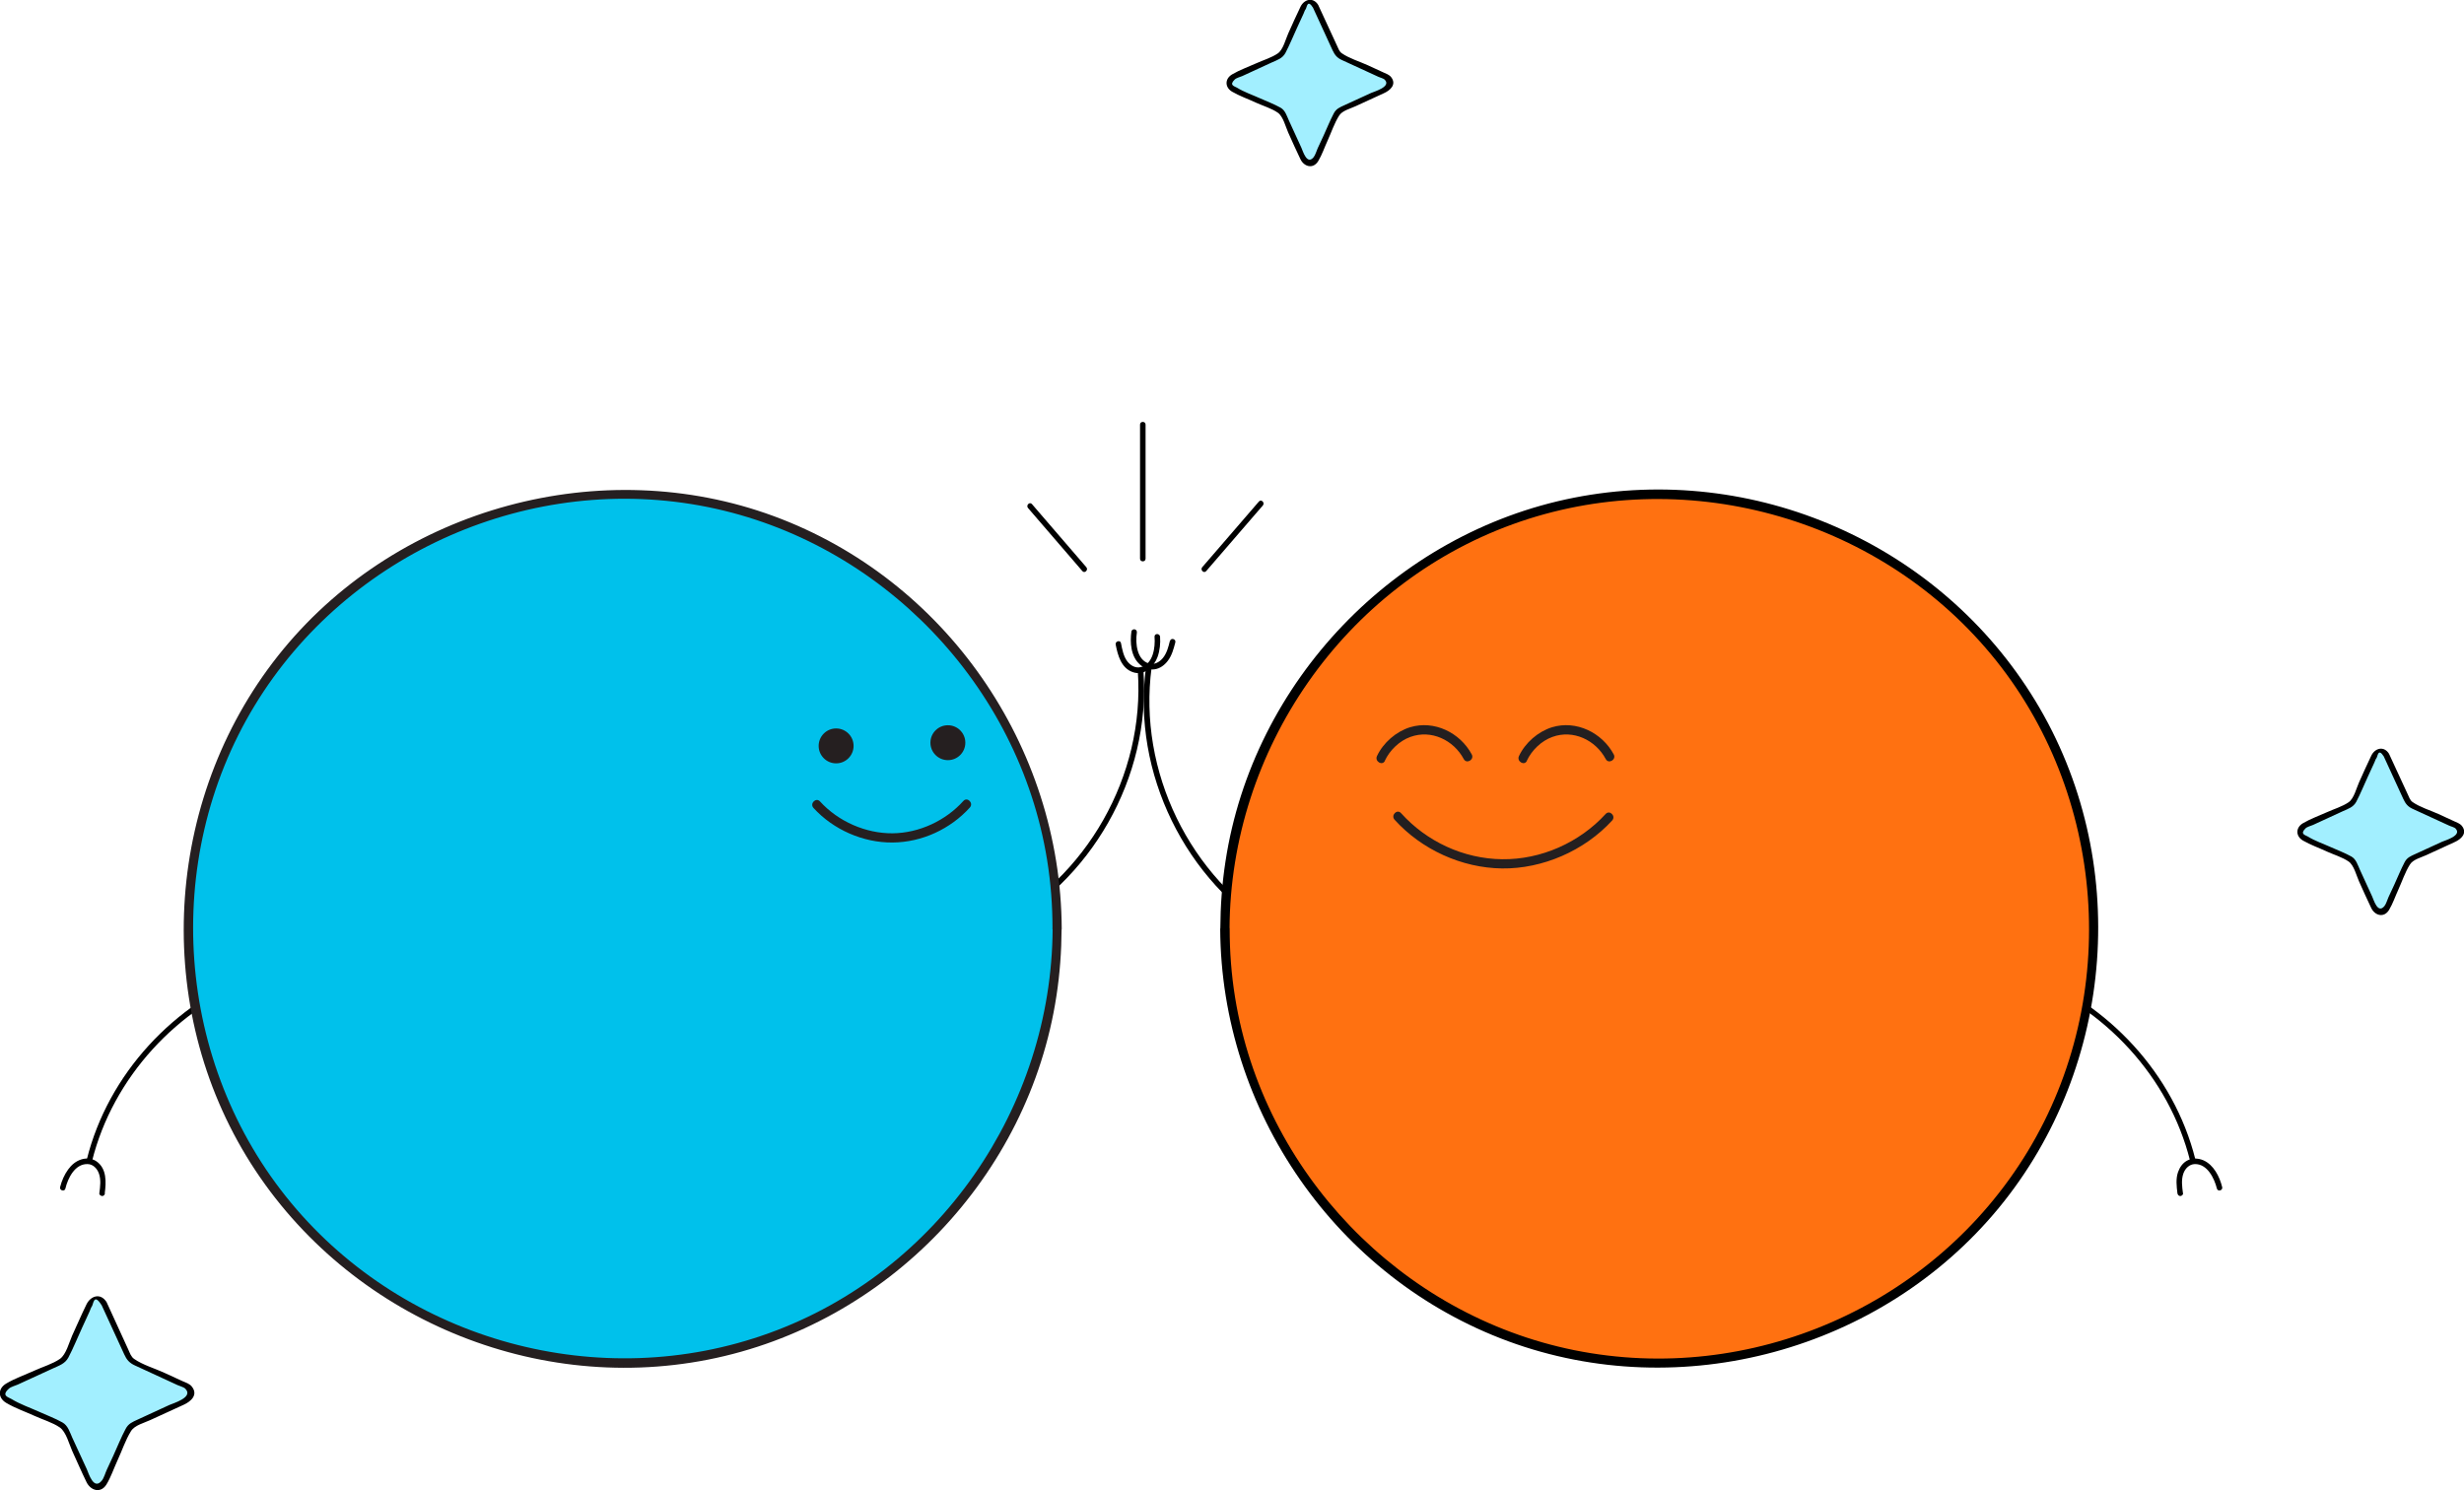 <?xml version="1.0" encoding="UTF-8"?>
<svg xmlns="http://www.w3.org/2000/svg" id="Layer_2" viewBox="0 0 200.42 121.22">
  <defs>
    <style>.cls-1{fill:#00c1eb;}.cls-2{fill:#ff7111;}.cls-3{fill:#251f20;}.cls-4{fill:#241f20;}.cls-5{fill:#231f20;}.cls-6{fill:#a2efff;}</style>
  </defs>
  <g id="Layer_1-2">
    <g>
      <path d="M92.55,54.62c.59,8.47-4.17,16.85-11.73,20.69-.26,.13-.03,.52,.23,.39,7.69-3.91,12.56-12.47,11.96-21.08-.02-.29-.47-.29-.45,0h0Z"></path>
      <path d="M90.75,52.44c.17,.88,.45,1.91,1.39,2.24s1.73-.44,2.02-1.25c.18-.51,.24-1.09,.2-1.63-.02-.29-.47-.29-.45,0,.07,.87-.11,2.22-1.12,2.47-.43,.11-.83-.13-1.09-.46-.32-.42-.42-.98-.52-1.49-.05-.28-.49-.16-.43,.12h0Z"></path>
    </g>
    <g>
      <path d="M7.49,94.44c1.71-6.81,6.93-12.44,13.47-14.91,.27-.1,.15-.54-.12-.43-6.68,2.53-12.04,8.26-13.78,15.23-.07,.28,.36,.4,.43,.12h0Z"></path>
      <path d="M8.52,97.07c.12-.9,.17-2-.67-2.59-.36-.25-.82-.29-1.23-.16-.45,.14-.8,.44-1.07,.81-.31,.42-.53,.93-.66,1.44-.07,.28,.37,.4,.43,.12,.2-.84,.77-2.01,1.79-1.99,.45,0,.78,.35,.93,.75,.19,.52,.11,1.09,.04,1.62-.02,.12,.11,.22,.23,.23,.13,0,.21-.1,.23-.23h0Z"></path>
    </g>
    <g>
      <circle class="cls-1" cx="50.64" cy="75.55" r="35.36"></circle>
      <path class="cls-3" d="M85.62,75.55c-.07,14.55-9.29,27.91-23.03,32.89-13.77,5-29.55,.69-38.9-10.57-9.41-11.32-10.62-27.87-2.99-40.45,7.58-12.49,22.55-19.06,36.87-16.17,14.11,2.85,25.3,14.48,27.6,28.7,.3,1.85,.44,3.73,.44,5.6,0,.48,.75,.48,.75,0-.07-14.85-9.45-28.41-23.42-33.56s-30.36-.74-39.9,10.83c-9.54,11.58-10.79,28.4-3,41.24,7.73,12.73,22.94,19.43,37.55,16.55s26.11-14.94,28.34-29.59c.28-1.81,.41-3.63,.42-5.46,0-.48-.75-.48-.75,0Z"></path>
    </g>
    <g>
      <path d="M93.21,54.31c-1.14,8.56,3.2,17.4,10.63,21.78,.25,.15,.48-.24,.23-.39-7.31-4.31-11.52-12.98-10.4-21.39,.04-.29-.41-.28-.45,0h0Z"></path>
      <path d="M95.16,52.13c-.12,.49-.25,1.01-.58,1.41-.27,.32-.68,.56-1.11,.44-1-.28-1.13-1.65-1-2.5,.02-.12-.03-.24-.16-.28-.11-.03-.26,.04-.28,.16-.13,.91-.05,2.05,.69,2.7,.33,.29,.75,.45,1.19,.39s.81-.34,1.07-.68c.34-.44,.48-.98,.62-1.51,.07-.28-.36-.4-.43-.12h0Z"></path>
    </g>
    <g>
      <path d="M178.57,94.32c-1.75-6.97-7.1-12.69-13.78-15.23-.27-.1-.39,.33-.12,.43,6.54,2.48,11.76,8.1,13.47,14.91,.07,.28,.5,.16,.43-.12h0Z"></path>
      <path d="M177.56,97.07c-.07-.53-.15-1.1,.04-1.62,.15-.4,.48-.74,.93-.75,1.01-.02,1.58,1.15,1.79,1.99,.07,.28,.5,.16,.43-.12-.21-.85-.69-1.81-1.53-2.18-.41-.17-.86-.2-1.27,0s-.65,.57-.79,.96c-.19,.55-.12,1.15-.05,1.72,.02,.12,.09,.22,.23,.23,.11,0,.24-.1,.23-.23h0Z"></path>
    </g>
    <g>
      <circle class="cls-2" cx="134.99" cy="75.55" r="35.36"></circle>
      <path d="M99.25,75.55c.07,14.85,9.45,28.41,23.42,33.56,14.09,5.19,30.36,.74,39.9-10.83,9.54-11.58,10.79-28.4,3-41.24s-22.94-19.43-37.55-16.55c-14.54,2.87-26.11,14.94-28.34,29.59-.28,1.81-.41,3.63-.42,5.46,0,.48,.75,.48,.75,0,.07-14.55,9.29-27.91,23.03-32.89s29.55-.69,38.9,10.57c9.41,11.32,10.62,27.87,2.99,40.45s-22.55,19.06-36.87,16.17c-14.11-2.85-25.3-14.48-27.6-28.7-.3-1.85-.44-3.73-.44-5.6,0-.48-.75-.48-.75,0Z"></path>
    </g>
    <g>
      <path class="cls-6" d="M107.01,.53l1.73,3.76c.05,.12,.15,.21,.26,.26l3.76,1.73c.41,.19,.41,.78,0,.96l-3.76,1.73c-.12,.05-.21,.15-.26,.26l-1.73,3.76c-.19,.41-.78,.41-.96,0l-1.73-3.76c-.05-.12-.15-.21-.26-.26l-3.76-1.73c-.41-.19-.41-.78,0-.96l3.76-1.73c.12-.05,.21-.15,.26-.26l1.73-3.76c.19-.41,.78-.41,.96,0Z"></path>
      <path d="M106.81,.65l1.58,3.44c.18,.38,.36,.61,.75,.79l1.96,.9,1,.46c.14,.07,.43,.13,.54,.25,.54,.57-.87,.96-1.11,1.07l-2.18,1c-.37,.17-.66,.28-.86,.66-.31,.59-.56,1.22-.84,1.83l-.47,1.01c-.1,.22-.19,.56-.34,.74-.54,.64-.86-.51-.99-.79l-1-2.18c-.18-.39-.3-.85-.69-1.07-.52-.29-1.1-.51-1.64-.75-.62-.28-1.33-.52-1.91-.88-.2-.12-.66-.19-.18-.66,.13-.13,.45-.21,.61-.28l2.41-1.11c.45-.2,.87-.33,1.11-.78,.35-.67,.63-1.37,.95-2.06l.52-1.13c.05-.1,.09-.27,.17-.36,.1-.13,.13-.87,.61-.11,.16,.26,.57,.02,.41-.24-.41-.66-1.14-.47-1.44,.15-.35,.72-.67,1.45-1,2.18-.2,.44-.41,1.31-.84,1.61-.5,.35-1.21,.56-1.76,.81-.64,.29-1.35,.54-1.96,.9s-.6,1.06,0,1.41,1.32,.6,1.96,.9c.55,.25,1.26,.46,1.76,.81,.43,.3,.64,1.17,.84,1.61,.33,.73,.65,1.46,1,2.18,.3,.61,1.03,.81,1.44,.15,.31-.51,.51-1.12,.76-1.66,.3-.66,.55-1.42,.94-2.04,.25-.41,.91-.57,1.32-.76l2.33-1.07c.51-.23,1.05-.71,.58-1.31-.16-.2-.43-.29-.65-.39l-1.26-.58c-.66-.3-1.5-.55-2.1-.97-.22-.15-.29-.42-.4-.64l-.6-1.3-.92-1.99c-.13-.27-.53-.04-.41,.24Z"></path>
    </g>
    <g>
      <path class="cls-6" d="M194.11,61.45l1.73,3.76c.05,.12,.15,.21,.26,.26l3.76,1.73c.41,.19,.41,.78,0,.96l-3.76,1.73c-.12,.05-.21,.15-.26,.26l-1.73,3.76c-.19,.41-.78,.41-.96,0l-1.73-3.76c-.05-.12-.15-.21-.26-.26l-3.76-1.73c-.41-.19-.41-.78,0-.96l3.76-1.73c.12-.05,.21-.15,.26-.26l1.73-3.76c.19-.41,.78-.41,.96,0Z"></path>
      <path d="M193.91,61.57l1.58,3.44c.18,.38,.36,.61,.75,.79l1.96,.9,1,.46c.14,.07,.43,.13,.54,.25,.54,.57-.87,.96-1.11,1.07l-2.18,1c-.37,.17-.66,.28-.86,.66-.31,.59-.56,1.22-.84,1.83l-.47,1.01c-.1,.22-.19,.56-.34,.74-.54,.64-.86-.51-.99-.79l-1-2.18c-.18-.39-.3-.85-.69-1.07-.52-.29-1.1-.51-1.64-.75-.62-.28-1.33-.52-1.91-.88-.2-.12-.66-.19-.18-.66,.13-.13,.45-.21,.61-.28l2.41-1.11c.45-.2,.87-.33,1.11-.78,.35-.67,.63-1.37,.95-2.06l.52-1.13c.05-.1,.09-.27,.17-.36,.1-.13,.13-.87,.61-.11,.16,.26,.57,.02,.41-.24-.41-.66-1.14-.47-1.44,.15-.35,.72-.67,1.45-1,2.18-.2,.44-.41,1.31-.84,1.61-.5,.35-1.21,.56-1.76,.81-.64,.29-1.35,.54-1.96,.9s-.6,1.06,0,1.41,1.32,.6,1.96,.9c.55,.25,1.26,.46,1.76,.81,.43,.3,.64,1.17,.84,1.61,.33,.73,.65,1.46,1,2.18,.3,.61,1.03,.81,1.44,.15,.31-.51,.51-1.12,.76-1.66,.3-.66,.55-1.42,.94-2.04,.25-.41,.91-.57,1.32-.76l2.33-1.07c.51-.23,1.05-.71,.58-1.31-.16-.2-.43-.29-.65-.39l-1.26-.58c-.66-.3-1.5-.55-2.1-.97-.22-.15-.29-.42-.4-.64l-.6-1.3-.92-1.99c-.13-.27-.53-.04-.41,.24Z"></path>
    </g>
    <g>
      <path class="cls-6" d="M8.45,106.02l2.03,4.41c.06,.13,.17,.24,.31,.31l4.41,2.03c.48,.22,.48,.91,0,1.13l-4.41,2.03c-.13,.06-.24,.17-.31,.31l-2.03,4.41c-.22,.48-.91,.48-1.13,0l-2.03-4.41c-.06-.13-.17-.24-.31-.31l-4.41-2.03c-.48-.22-.48-.91,0-1.13l4.41-2.03c.13-.06,.24-.17,.31-.31l2.03-4.41c.22-.48,.91-.48,1.13,0Z"></path>
      <path d="M8.25,106.14l1.85,4.03c.2,.44,.41,.7,.87,.91l2.3,1.06,1.17,.54c.17,.08,.5,.16,.63,.29,.71,.71-1,1.19-1.3,1.33l-2.56,1.18c-.43,.2-.76,.32-.99,.76-.37,.69-.66,1.43-.99,2.15l-.55,1.19c-.12,.26-.22,.65-.4,.87-.66,.82-1.07-.59-1.22-.93l-1.18-2.56c-.2-.44-.35-.99-.8-1.24-.6-.34-1.29-.59-1.92-.88-.73-.33-1.55-.61-2.23-1.03-.25-.15-.85-.26-.21-.84,.16-.15,.52-.24,.72-.33l2.83-1.3c.51-.24,1.01-.38,1.29-.9,.41-.78,.74-1.61,1.11-2.41l.61-1.33c.06-.12,.11-.32,.19-.42,.13-.17,.15-1.12,.78-.12,.16,.26,.57,.02,.41-.24-.47-.75-1.27-.52-1.62,.18-.41,.84-.78,1.7-1.17,2.55-.24,.53-.49,1.55-1,1.9-.59,.41-1.42,.65-2.07,.95-.75,.34-1.58,.63-2.29,1.05s-.68,1.18,0,1.58c.71,.42,1.54,.71,2.29,1.05,.65,.3,1.48,.54,2.07,.95,.51,.36,.76,1.37,1,1.9,.39,.85,.76,1.71,1.17,2.55,.34,.69,1.16,.93,1.62,.18,.36-.59,.6-1.31,.89-1.94,.36-.77,.65-1.66,1.1-2.39,.3-.49,1.07-.67,1.56-.9l2.73-1.25c.57-.26,1.2-.79,.67-1.47-.18-.24-.49-.33-.76-.45l-1.48-.68c-.78-.36-1.76-.64-2.46-1.13-.26-.18-.35-.49-.48-.77l-.7-1.53-1.07-2.34c-.13-.27-.53-.04-.41,.24Z"></path>
    </g>
    <g>
      <path class="cls-4" d="M130.6,66.22c-2.13,2.33-5.26,3.72-8.42,3.68s-6.15-1.45-8.22-3.75c-.32-.36-.85,.17-.53,.53,2.2,2.44,5.47,3.93,8.75,3.97s6.69-1.43,8.95-3.9c.33-.36-.2-.89-.53-.53h0Z"></path>
      <path class="cls-5" d="M112.64,61.89c.4-.86,1.19-1.62,2.08-1.94,1.7-.62,3.52,.26,4.34,1.8,.23,.43,.88,.05,.65-.38-.95-1.77-3.05-2.8-5.01-2.21-1.14,.35-2.19,1.26-2.7,2.35-.2,.43,.44,.82,.65,.38h0Z"></path>
      <path class="cls-5" d="M124.19,61.89c.4-.86,1.19-1.62,2.08-1.94,1.7-.62,3.52,.26,4.34,1.8,.23,.43,.88,.05,.65-.38-.95-1.77-3.05-2.8-5.01-2.21-1.14,.35-2.19,1.26-2.7,2.35-.2,.43,.44,.82,.65,.38h0Z"></path>
    </g>
    <path d="M88.36,46.14l-3.87-4.49-.55-.64c-.19-.22-.51,.1-.32,.32l3.87,4.49,.55,.64c.19,.22,.51-.1,.32-.32h0Z"></path>
    <path d="M98.11,46.46l4.03-4.67,.58-.67c.19-.22-.13-.54-.32-.32l-4.03,4.67-.58,.67c-.19,.22,.13,.54,.32,.32h0Z"></path>
    <path d="M92.73,34.54v10.91c0,.29,.45,.29,.45,0v-10.91c0-.29-.45-.29-.45,0h0Z"></path>
    <g>
      <g>
        <circle class="cls-3" cx="68.01" cy="60.68" r="1.42"></circle>
        <circle class="cls-3" cx="77.1" cy="60.42" r="1.42"></circle>
      </g>
      <path class="cls-3" d="M66.17,65.73c1.62,1.77,4.03,2.83,6.43,2.81s4.71-1.1,6.29-2.85c.32-.36-.21-.89-.53-.53-1.45,1.61-3.6,2.61-5.76,2.63s-4.41-.95-5.9-2.59c-.33-.36-.86,.17-.53,.53h0Z"></path>
    </g>
  </g>
</svg>

